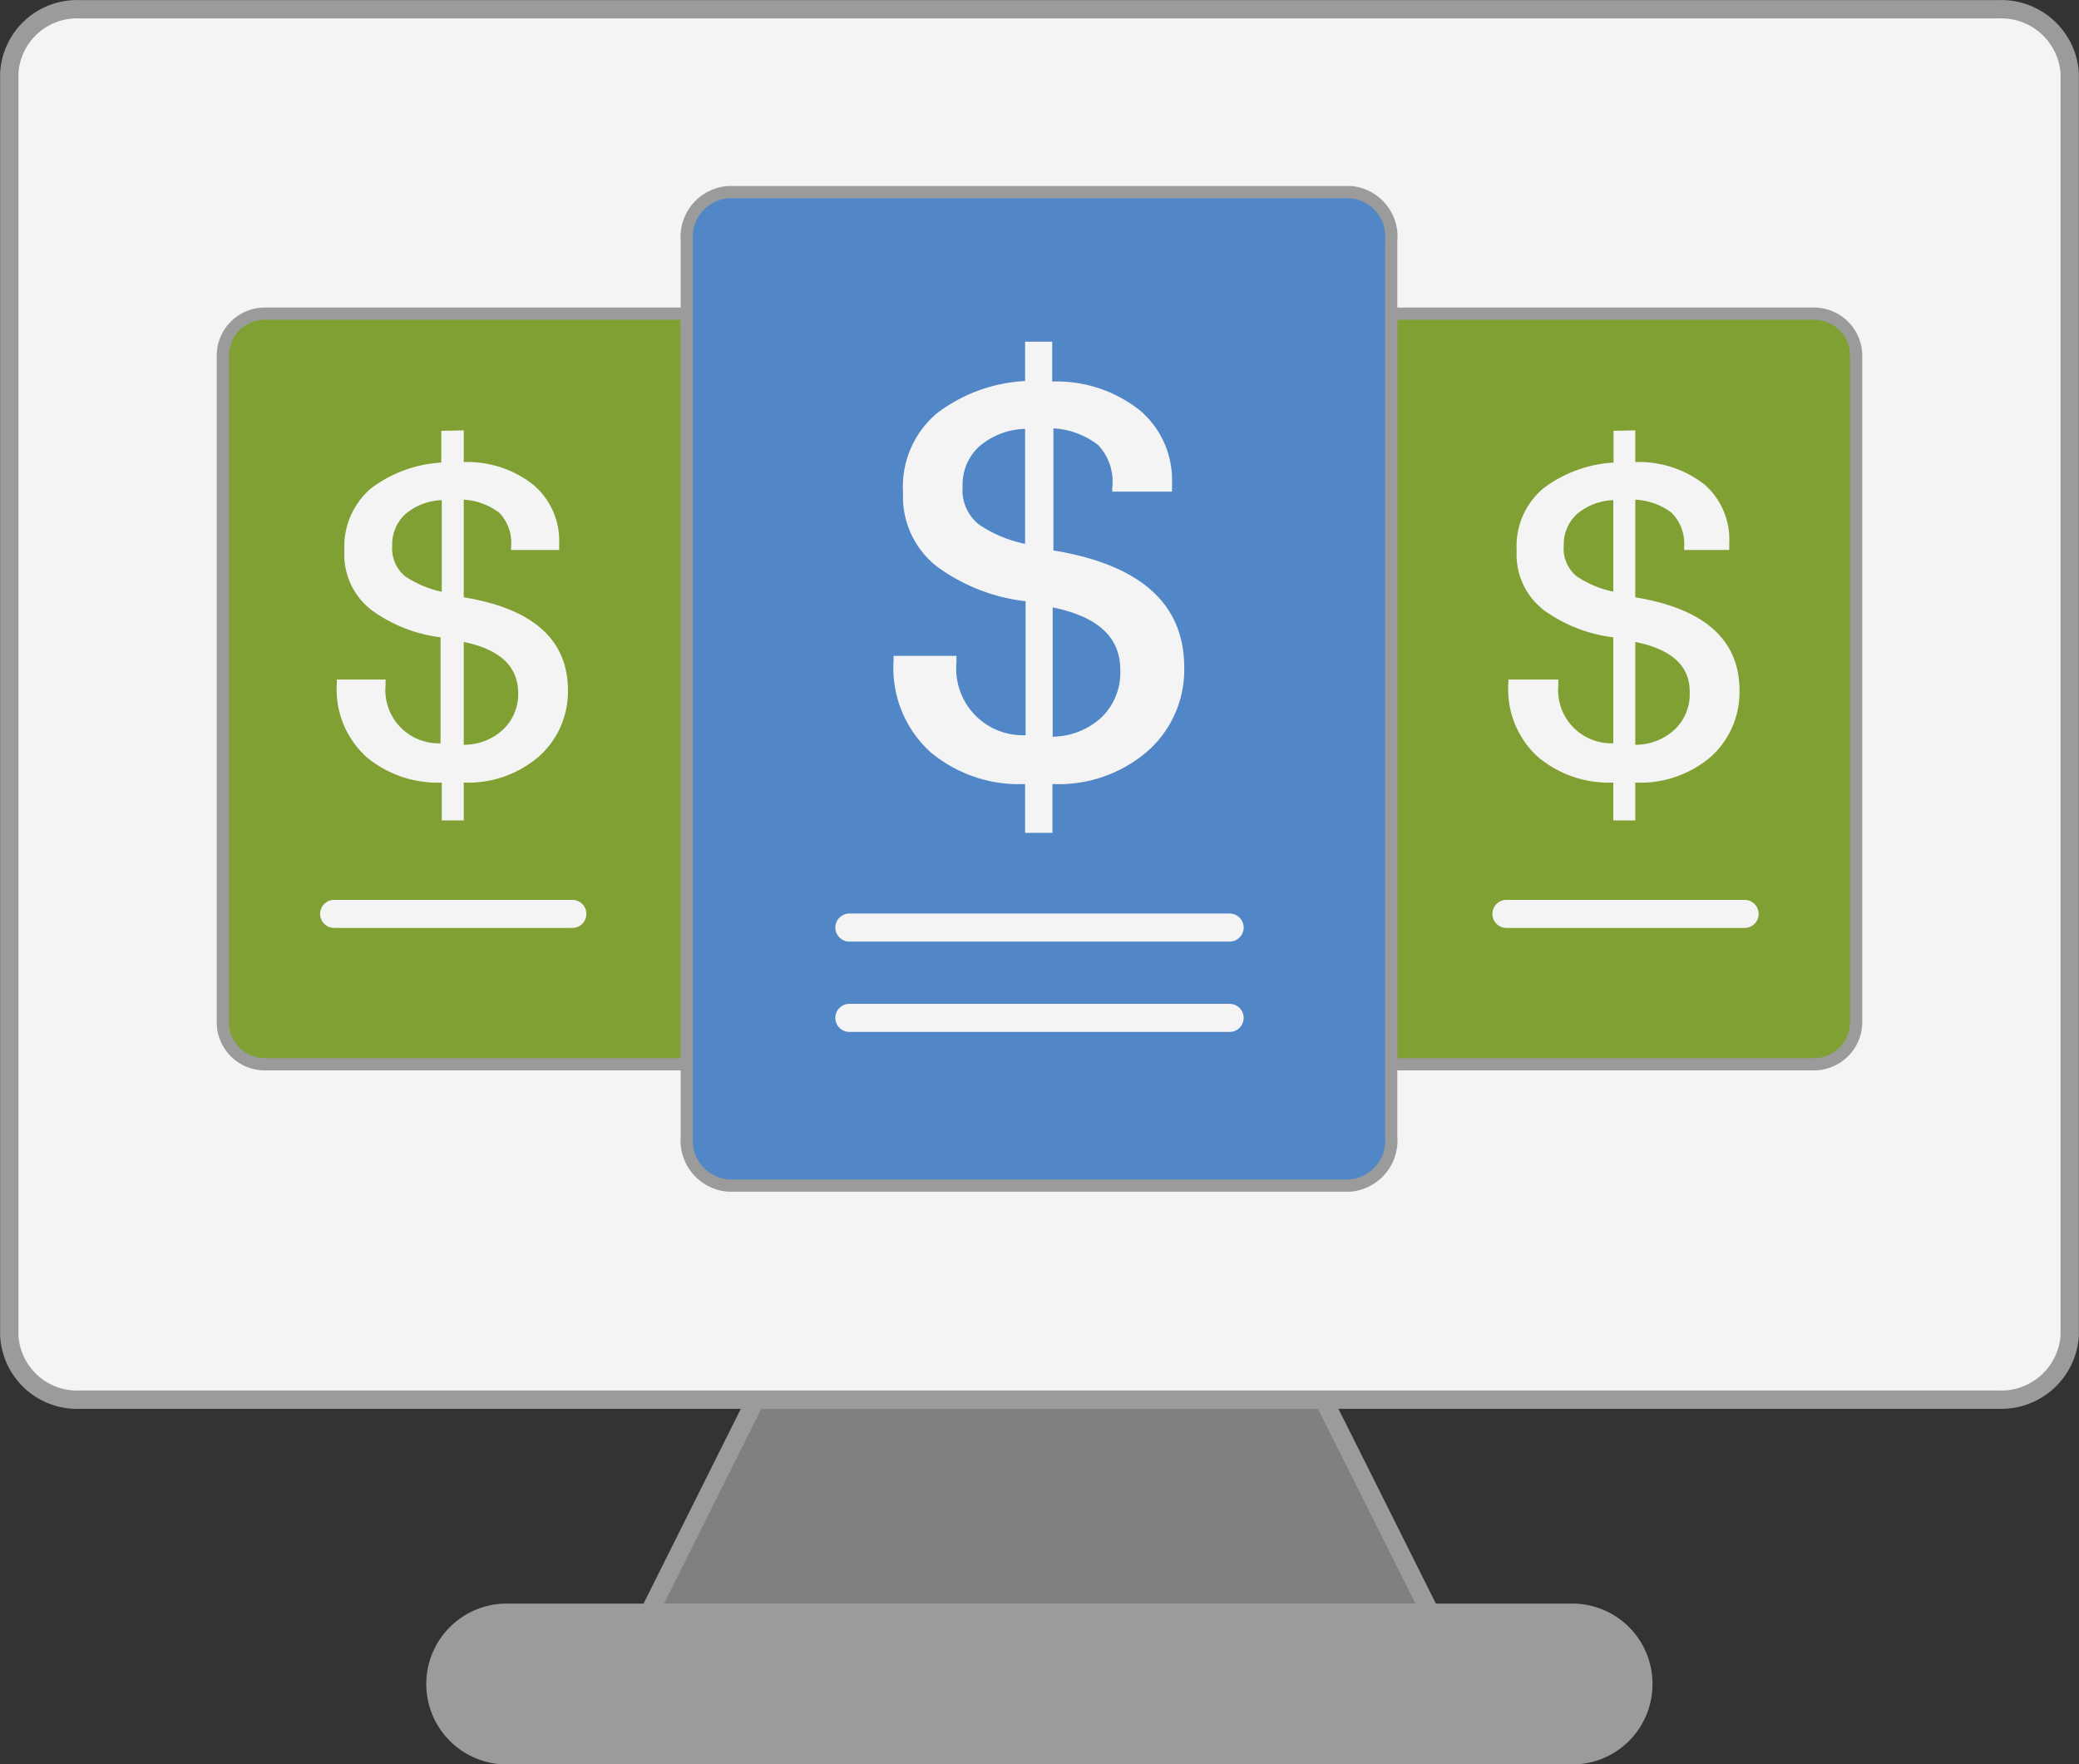 <svg xmlns="http://www.w3.org/2000/svg" viewBox="0 0 85.18 72.27"><rect x="0" y="0" width="85.18" height="72.27" fill="#333333" stroke="none"/><defs><style>.cls-1{fill:gray;}.cls-1,.cls-2,.cls-3,.cls-4,.cls-5{stroke:#9b9b9b;}.cls-1,.cls-2,.cls-3,.cls-4,.cls-5,.cls-6{stroke-miterlimit:10;}.cls-1,.cls-2,.cls-3{stroke-width:0.75px;}.cls-2{fill:#9b9b9b;}.cls-3,.cls-7{fill:#f4f4f4;}.cls-4{fill:#80a033;}.cls-4,.cls-5{stroke-width:0.5px;}.cls-5{fill:#5287c7;}.cls-6{fill:none;stroke:#f4f4f4;stroke-linecap:round;stroke-width:1.15px;}</style></defs><g id="Layer_2" data-name="Layer 2"><g id="Layer_1-2" data-name="Layer 1"><path id="Shape" class="cls-1" d="M54.23,57.34l4.37,8.73h-32l4.36-8.73Z"/><path id="Rectangle-path" class="cls-2" d="M20.75,66.07H64.42A2.91,2.91,0,0,1,67.33,69h0a2.91,2.91,0,0,1-2.91,2.91H20.75A2.92,2.92,0,0,1,17.84,69h0A2.92,2.92,0,0,1,20.75,66.07Z"/><path class="cls-3" d="M84.8,3V54.7a2.81,2.81,0,0,1-2.92,2.64H3.28A2.78,2.78,0,0,1,.38,54.7V3A2.78,2.78,0,0,1,3.28.38h78.6A2.81,2.81,0,0,1,84.8,3Z"/><path class="cls-4" d="M28.14,12.85V43.6H10.81a1.72,1.72,0,0,1-1.68-1.76V14.61a1.72,1.72,0,0,1,1.68-1.76Z"/><path class="cls-4" d="M76.05,14.61V41.84a1.73,1.73,0,0,1-1.7,1.76H57V12.85H74.35A1.73,1.73,0,0,1,76.05,14.61Z"/><path class="cls-5" d="M57,9.87v36.7a1.85,1.85,0,0,1-1.68,2H29.84a1.85,1.85,0,0,1-1.7-2V9.87a1.84,1.84,0,0,1,1.7-2h25.5A1.83,1.83,0,0,1,57,9.87Z"/><line class="cls-6" x1="34.8" y1="38" x2="50.38" y2="38"/><line class="cls-6" x1="13.69" y1="37.44" x2="23.45" y2="37.44"/><line class="cls-6" x1="34.8" y1="41.7" x2="50.38" y2="41.7"/><path class="cls-7" d="M43.11,14v1.63a5.51,5.51,0,0,1,3.58,1.17,3.75,3.75,0,0,1,1.33,3v.34H45.57V20A2.19,2.19,0,0,0,45,18.24a3.24,3.24,0,0,0-1.84-.69v5q5.36.88,5.36,4.8A4.44,4.44,0,0,1,47,30.79a5.57,5.57,0,0,1-3.88,1.33v2H42v-2a5.65,5.65,0,0,1-3.88-1.31,4.66,4.66,0,0,1-1.51-3.73v-.21h2.58a2,2,0,0,0,0,.25,2.73,2.73,0,0,0,2.83,3V24.63a7.59,7.59,0,0,1-3.59-1.39A3.62,3.62,0,0,1,37,20.18a3.92,3.92,0,0,1,1.39-3.25A6.51,6.51,0,0,1,42,15.61V14ZM42,22.28V17.57a3,3,0,0,0-1.88.72,2.12,2.12,0,0,0-.68,1.64,1.8,1.8,0,0,0,.67,1.56A5.24,5.24,0,0,0,42,22.28Zm1.13,2.6v5.3a3,3,0,0,0,2-.79,2.55,2.55,0,0,0,.77-1.93C45.91,26.12,45,25.26,43.11,24.88Z"/><path class="cls-7" d="M19,17.63v1.3a4.35,4.35,0,0,1,2.85.93,3,3,0,0,1,1.06,2.4v.27H20.94V22.4A1.77,1.77,0,0,0,20.45,21,2.69,2.69,0,0,0,19,20.47v4q4.27.7,4.27,3.82A3.56,3.56,0,0,1,22.07,31,4.44,4.44,0,0,1,19,32.06v1.55h-.9V32.06A4.54,4.54,0,0,1,15,31a3.74,3.74,0,0,1-1.2-3v-.16h2a1.12,1.12,0,0,0,0,.2,2.18,2.18,0,0,0,2.25,2.41V26.11A6.1,6.1,0,0,1,15.23,25a2.87,2.87,0,0,1-1.12-2.44A3.13,3.13,0,0,1,15.21,20a5.3,5.3,0,0,1,2.87-1.05v-1.3Zm-.9,6.61V20.49a2.43,2.43,0,0,0-1.49.57,1.68,1.68,0,0,0-.54,1.3,1.47,1.47,0,0,0,.53,1.25A4.39,4.39,0,0,0,18.08,24.24ZM19,26.3v4.21a2.33,2.33,0,0,0,1.62-.63,2,2,0,0,0,.61-1.53C21.21,27.29,20.47,26.6,19,26.3Z"/><line class="cls-6" x1="61.72" y1="37.44" x2="71.48" y2="37.44"/><path class="cls-7" d="M67,17.63v1.3a4.35,4.35,0,0,1,2.85.93,3,3,0,0,1,1,2.4v.27H69V22.4A1.77,1.77,0,0,0,68.48,21,2.69,2.69,0,0,0,67,20.47v4c2.84.47,4.27,1.74,4.27,3.82A3.56,3.56,0,0,1,70.1,31,4.44,4.44,0,0,1,67,32.06v1.55h-.9V32.06A4.52,4.52,0,0,1,63,31a3.74,3.74,0,0,1-1.2-3v-.16h2.05a1.12,1.12,0,0,0,0,.2,2.18,2.18,0,0,0,2.25,2.41V26.11A6.1,6.1,0,0,1,63.26,25a2.87,2.87,0,0,1-1.12-2.44A3.1,3.1,0,0,1,63.24,20a5.3,5.3,0,0,1,2.87-1.05v-1.3Zm-.9,6.61V20.49a2.43,2.43,0,0,0-1.49.57,1.68,1.68,0,0,0-.54,1.3,1.45,1.45,0,0,0,.53,1.25A4.22,4.22,0,0,0,66.11,24.24ZM67,26.3v4.21a2.33,2.33,0,0,0,1.62-.63,2,2,0,0,0,.61-1.53C69.24,27.29,68.5,26.6,67,26.3Z"/></g></g></svg>